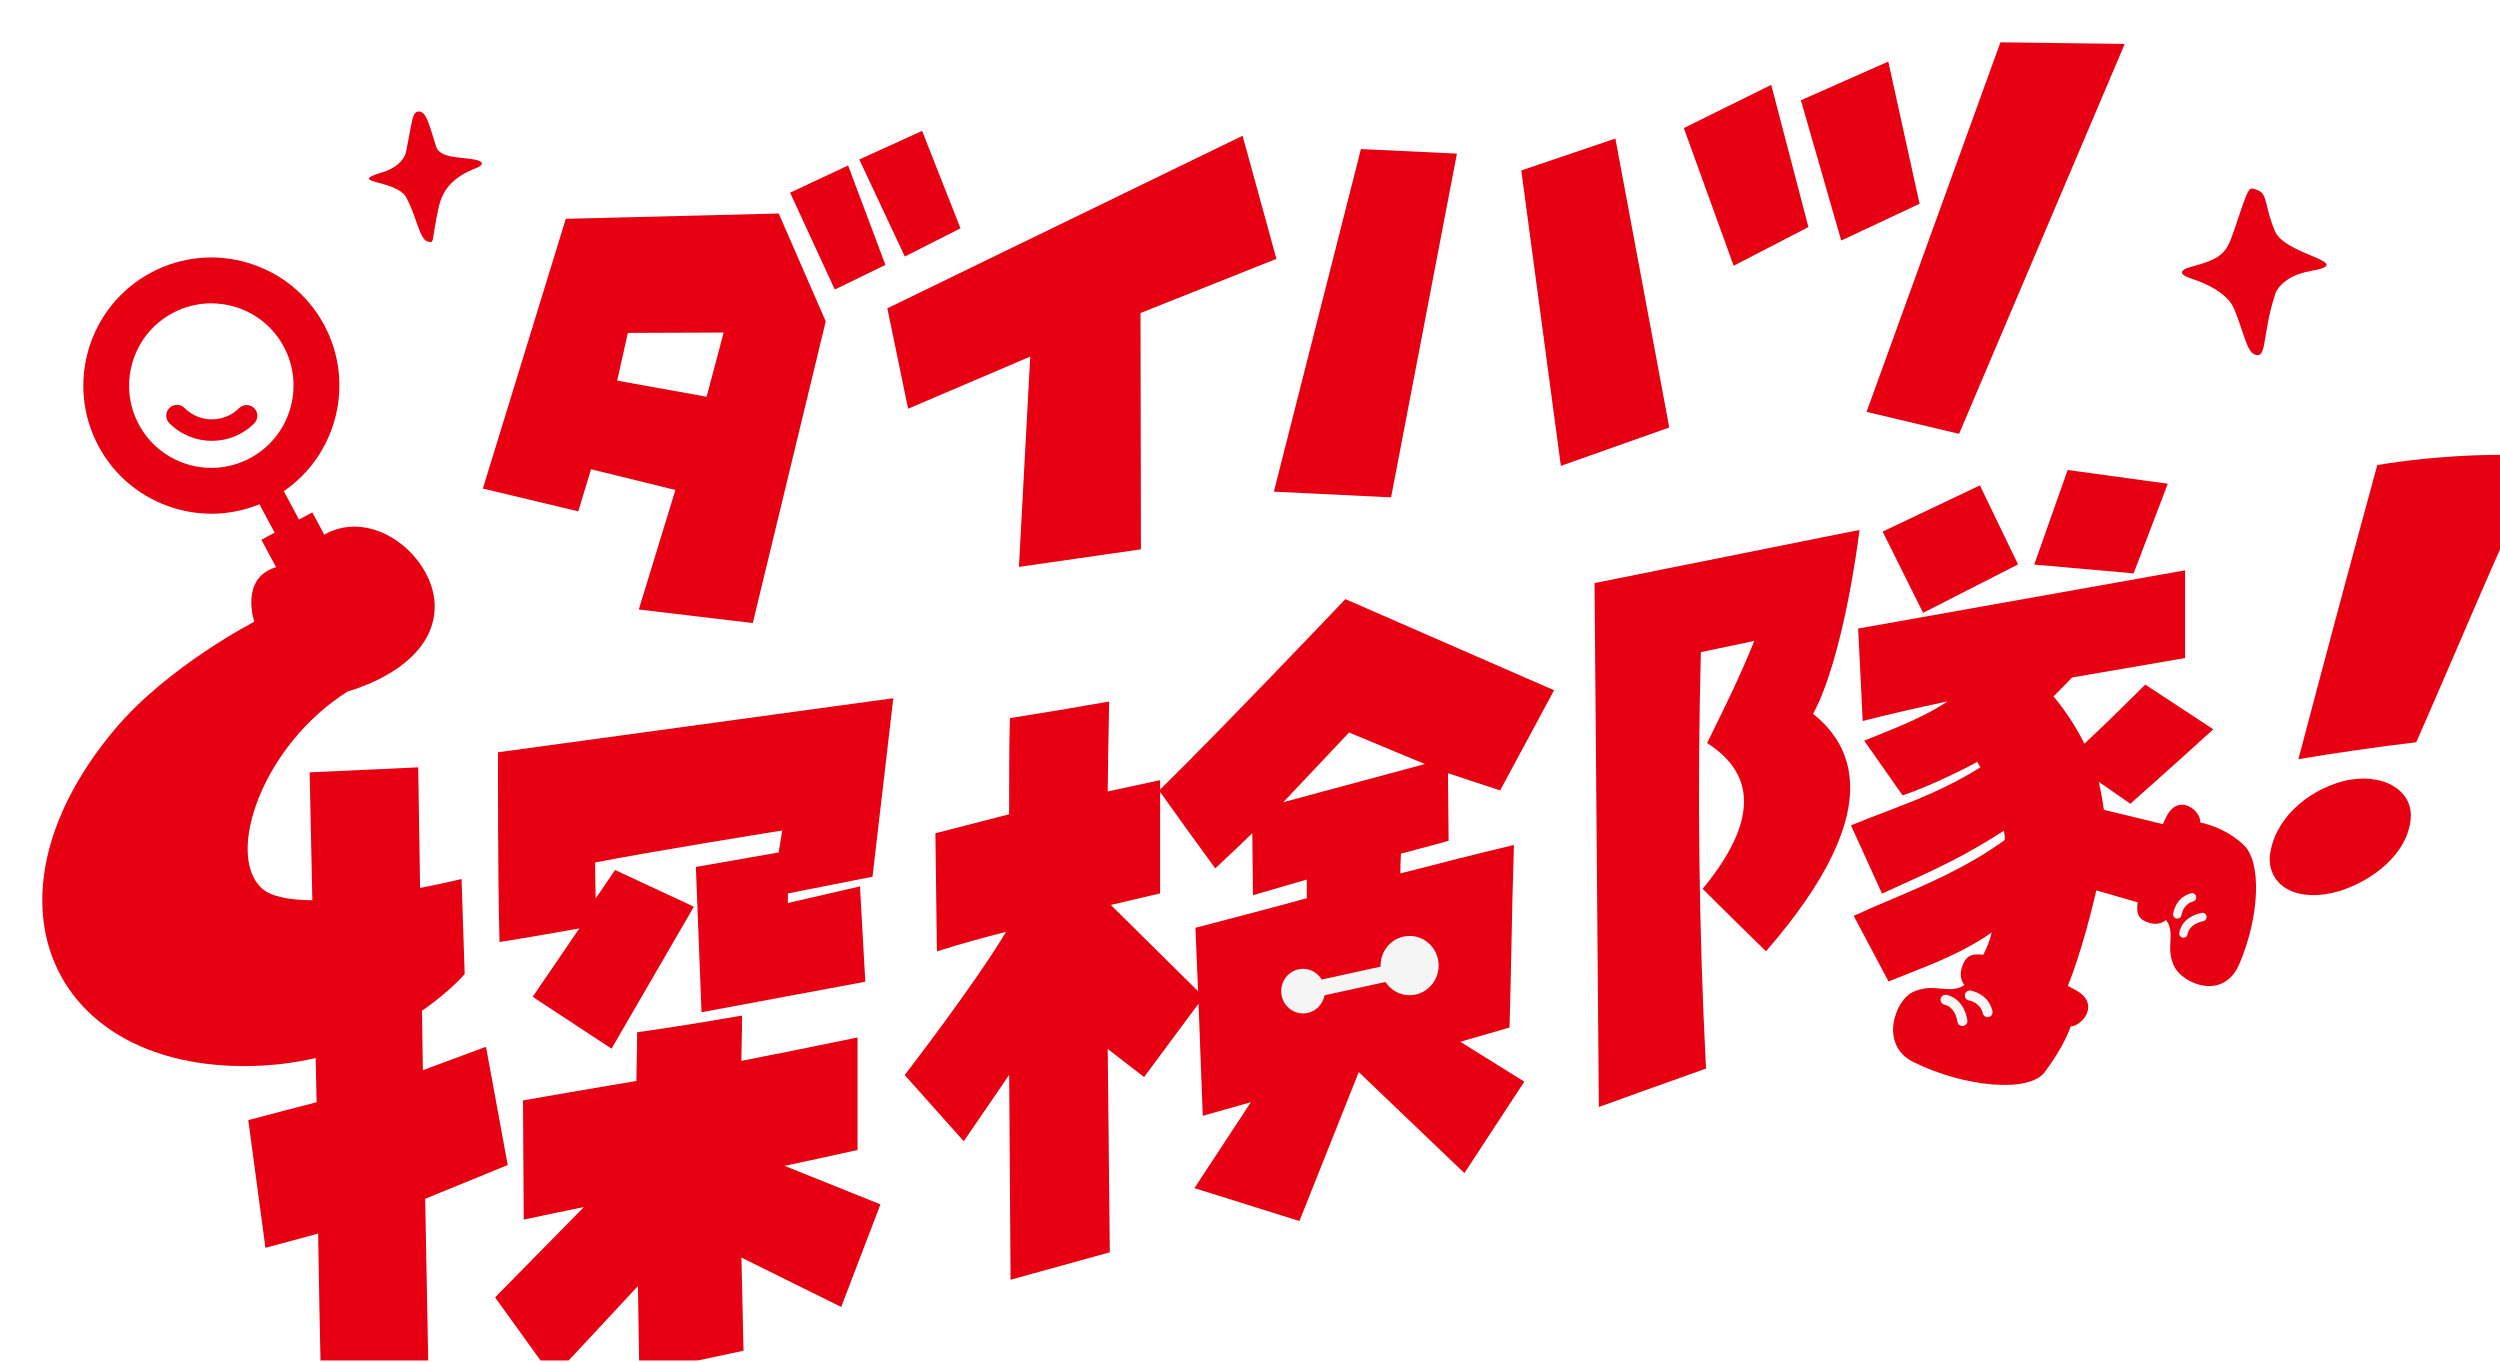 <svg width="591" height="322" viewBox="0 0 591 322" fill="none" xmlns="http://www.w3.org/2000/svg">
<g clip-path="url(#clip0_6073_12524)">
<g filter="url(#filter0_d_6073_12524)">
<path d="M551.993 99.933C545.668 123.079 539.458 146.255 533.346 169.462C533.346 169.462 533.353 169.462 533.361 169.462C542.609 167.916 551.887 166.576 561.195 165.47C571.117 142.96 580.41 120.269 590.991 98.055C583 96.987 566.482 97.524 551.993 99.933Z" fill="#E60012"/>
<path d="M543.623 174.748C535.368 177.042 527.461 183.67 526.559 192.63C526.347 199.916 533.618 203.392 542.836 200.703C550.765 198.318 559.316 191.827 559.9 183.344C560.369 176.588 552.841 172.309 543.623 174.748Z" fill="#E60012"/>
<path d="M204.675 86.625L233.547 74.294L230.874 124.017L259.715 119.859L259.617 63.994L291.745 51.194L283.747 22.095L199.768 62.88L204.675 86.625Z" fill="#E60012"/>
<path d="M318.829 107.575H318.852L334.416 26.315L311.725 25.239L291.139 106.227L318.829 107.575Z" fill="#E60012"/>
<path d="M371.877 22.747L349.633 30.298L358.987 100.13L384.609 91.056L371.877 22.747Z" fill="#E60012"/>
<path d="M417.51 43.674L408.716 10.06L388.055 20.27L399.832 52.823L417.51 43.674Z" fill="#E60012"/>
<path d="M425.288 46.854L443.783 38.174L436.391 4.554L415.729 13.703L425.265 46.862L425.288 46.854Z" fill="#E60012"/>
<path d="M453.123 92.563L492.288 0.381L462.901 0.002L431.257 87.367L453.123 92.563Z" fill="#E60012"/>
<path d="M431.248 87.381L431.255 87.367L431.233 87.359L431.248 87.381Z" fill="#E60012"/>
<path d="M129.731 100.932L149.666 105.833L141.009 134.083L167.957 137.287L185.203 65.971L174.099 40.492L174.114 40.47L123.755 41.727L104.146 105.499L126.702 110.877L129.724 100.925L129.731 100.932ZM138.426 68.698L161.072 68.614L157.05 83.785L135.896 79.983L138.426 68.705V68.698Z" fill="#E60012"/>
<path d="M217.059 43.969L207.985 20.944L193.133 27.7L203.903 50.642L217.059 43.969Z" fill="#E60012"/>
<path d="M199.313 52.627L190.489 29.117L176.78 35.547L187.346 58.443L199.313 52.627Z" fill="#E60012"/>
<path d="M85.962 36.577C88.34 40.667 89.166 46.612 91.074 47.082C92.854 47.521 91.855 47.521 93.665 39.182C94.581 34.963 96.831 31.994 102.579 29.722C104.223 29.071 104.647 28.215 102.208 27.723C99.133 27.109 93.998 27.48 93.104 24.671C91.445 19.475 90.756 16.067 88.81 16.377C87.318 16.612 87.371 19.414 85.917 26.2C85.917 26.2 85.258 29.291 80.228 30.79C71.791 33.312 83.576 32.472 85.962 36.569V36.577Z" fill="#E60012"/>
<path d="M536.11 54.096C547.585 52.059 530.339 50.445 527.832 44.712C525.325 38.978 526.166 35.873 523.727 34.964C521.447 34.116 521.826 33.608 518.183 44.303C516.342 49.711 515.661 51.036 507.761 53.149C505.504 53.755 504.807 54.823 507.95 55.83C511.904 57.103 516.683 59.443 518.168 63.056C520.849 69.577 521.205 74.053 523.803 73.939C525.802 73.856 525.007 67.979 527.946 59.276C527.946 59.276 529.279 55.315 536.11 54.103V54.096Z" fill="#E60012"/>
<path d="M107.736 168.498C107.736 168.786 107.653 197.56 108.069 211.829L108.092 212.692L108.94 212.556C114.954 211.609 123.338 210.125 126.951 209.481L115.924 225.651L134.571 237.906L154.028 204.346L135.404 195.666L130.806 202.407C130.761 200.059 130.7 196.454 130.693 193.886C144.318 191.25 169.517 187.191 174.924 186.327L174.069 191.523L154.505 194.947L155.838 229.294L194.556 222.076L193.299 199.544L176.257 203.467V201.203L196.26 197.257L201.176 155.055L107.729 167.839V168.498H107.736Z" fill="#E60012"/>
<path d="M110.024 265.4L104.889 237.46L89.968 242.989L89.756 228.954C96.391 224.342 99.852 220.274 99.852 220.274L99.11 197.795C99.11 197.795 95.065 198.795 89.309 199.908L88.87 171.4L63.202 172.581L63.838 202.824C58.544 202.779 54.12 202.014 51.924 200.022C43.07 191.971 52.212 165.954 72.275 153.412C72.275 153.412 92.498 148.216 92.763 133.599C92.967 121.995 78.516 109.718 66.655 116.383L63.83 111.127L60.687 112.816L57.09 106.113C69.67 97.494 74.01 80.551 66.633 66.827C62.808 59.7 56.431 54.496 48.69 52.164C40.95 49.831 32.762 50.656 25.635 54.481C10.934 62.381 5.397 80.77 13.297 95.479C17.122 102.606 23.499 107.809 31.24 110.142C34.125 111.013 37.072 111.445 40.003 111.445C43.865 111.445 47.698 110.687 51.326 109.21L54.931 115.913L51.788 117.602L55.272 124.093C46.607 126.63 50.114 136.969 50.114 136.969C50.114 136.969 29.626 147.557 17.205 162.326C-15.908 201.696 1.361 241.527 46.918 242.019C53.378 242.087 59.294 241.353 64.626 240.118L64.845 250.57C62.459 251.184 53.371 253.539 49.334 254.63L48.69 254.804L48.781 255.463C50.061 265.021 52.636 284.13 52.636 284.13L52.75 284.986L65.209 281.623C65.284 286.774 65.671 310.927 66.034 320.856L66.065 321.674L66.875 321.583C74.744 320.712 90.536 318.448 90.695 318.425L91.354 318.327L90.513 273.39L110.039 265.408L110.024 265.4ZM34.353 99.773C29.377 98.274 25.287 94.934 22.833 90.359C17.758 80.914 21.318 69.106 30.755 64.032C33.626 62.487 36.761 61.707 39.935 61.707C41.821 61.707 43.706 61.987 45.562 62.54C50.538 64.04 54.628 67.38 57.082 71.954C62.157 81.399 58.597 93.207 49.16 98.281C44.585 100.743 39.329 101.265 34.353 99.773Z" fill="#E60012"/>
<path d="M192.133 262.014L192.724 261.878V235.256L191.815 235.445C183.309 237.21 174.615 238.959 165.253 240.792C165.261 239.315 165.299 237.816 165.337 236.362C165.374 234.597 165.42 232.764 165.42 230.976V230.075L164.534 230.227C156.71 231.59 148.886 232.847 141.267 233.945L140.615 234.036V234.695C140.615 236.316 140.577 238.035 140.54 239.846C140.502 241.671 140.456 243.557 140.449 245.534L134.397 246.564C127.793 247.685 120.968 248.843 114.266 250.032L113.637 250.146L113.811 278.329L114.728 278.124C117.795 277.435 124.445 276.079 128.043 275.345L107.04 296.703L120.688 315.645L140.812 294.022L141.13 314.562L165.768 309.306L165.276 287.296L188.861 298.96L198.139 274.716L175.463 265.604C179.257 264.802 186.703 263.211 192.133 261.992V262.014Z" fill="#E60012"/>
<path d="M357.374 153.177L308.045 131.629L307.681 132.015C307.393 132.318 279.067 162.114 264.472 176.421L264.252 176.641V174.429L251.861 177.103C251.899 173.763 252.043 162.44 252.187 156.767L252.21 155.843L251.301 156.002C242.75 157.486 238.38 158.221 229.359 159.668L228.738 159.766L228.723 160.395C228.556 166.749 228.556 174.399 228.556 182.503L225.375 183.313C220.354 184.593 215.612 185.805 211.697 186.835L211.129 186.987L211.485 214.904L212.454 214.601C217.097 213.147 222.262 211.7 227.829 210.292C220.505 222.554 204.418 243.42 204.252 243.632L203.865 244.132L217.832 259.787L228.571 244.094L228.897 292.529L252.361 286.039L251.869 237.982L260.458 244.617L273.341 227.257C273.477 230.764 273.598 234.256 273.727 237.702C273.909 242.738 274.098 247.775 274.295 252.819L274.333 253.781L275.257 253.524C278.635 252.569 283.157 251.289 285.702 250.562L272.364 270.876L297.184 278.654L311.21 243.443L336.182 267.323L350.345 245.7L335.212 236.27C337.734 235.543 342.673 234.112 346.316 233.059L346.846 232.907L346.861 232.355C347.05 226.015 347.179 219.57 347.308 213.336C347.459 205.929 347.611 198.272 347.868 190.751L347.899 189.759L346.937 189.986C338.908 191.887 330.782 193.977 322.927 196L321.057 196.477C321.057 194.917 321.079 193.334 321.185 191.796C325.245 190.759 331.827 188.941 331.895 188.918L332.455 188.759L332.296 172.786L344.627 176.86L357.381 153.184L357.374 153.177ZM298.926 202.332C291.609 204.361 284.149 206.308 276.931 208.194L272.591 209.33L272.621 209.943C272.841 214.715 273.045 219.532 273.227 224.326L252.596 203.93L264.245 201.203V177.201L264.381 177.391C269.357 184.374 271.788 187.752 276.787 194.591L277.287 195.28L277.916 194.697C281.112 191.72 283.687 189.274 286.042 186.949L286.201 201.627L287.156 201.347C291.92 199.968 294.449 199.226 298.926 197.923V202.309V202.332ZM293.359 179.648L308.923 163.167L326.836 170.619L293.366 179.64L293.359 179.648Z" fill="#E60012"/>
<path d="M444.618 134.878L467.074 123.426L458.046 104.749L435.052 115.671L444.618 134.878Z" fill="#E60012"/>
<path d="M470.891 123.465L494.385 125.547L502.466 104.356L478.798 101.106L470.891 123.465Z" fill="#E60012"/>
<path d="M418.617 158.76C425.804 145.377 429.303 117.505 429.455 116.316L429.584 115.271L366.947 127.836L367.97 251.692L368.977 251.328C369.136 251.268 384.913 245.565 392.767 242.8L393.305 242.611L393.274 242.043C391.623 209.861 391.229 176.93 392.085 144.165C396.932 143.135 399.773 142.529 404.711 141.514C401.515 149.55 397.629 157.404 393.85 165.054L393.554 165.652L394.107 166.023C398.773 169.136 401.469 172.916 402.121 177.271C403.052 183.459 399.962 190.964 392.933 199.583L392.502 200.114L392.986 200.598C398.508 206.097 401.234 208.793 406.9 214.322L407.475 214.883L408.006 214.269C421.911 198.137 428.379 184.496 427.251 173.734C426.63 167.856 423.729 162.82 418.632 158.775L418.617 158.76Z" fill="#E60012"/>
<path d="M50.106 86.497C49.122 85.505 47.508 85.497 46.516 86.489C42.956 90.034 37.178 90.019 33.633 86.459C32.641 85.467 31.035 85.459 30.043 86.451C29.051 87.444 29.043 89.049 30.035 90.041C32.8 92.821 36.443 94.215 40.093 94.215C43.744 94.215 47.342 92.844 50.099 90.087C51.091 89.095 51.098 87.489 50.106 86.497Z" fill="#E60012"/>
<path d="M510.109 184.435C510.109 184.435 510.117 184.374 510.124 184.351C510.344 181.723 505.141 177.383 502.225 182.89C501.922 183.465 501.611 184.117 501.301 184.821L487.365 181.443C487.191 180.261 486.736 177.277 486.145 174.823C488.584 176.52 490.266 177.694 493.128 179.671L493.621 180.012L494.068 179.61C495.885 177.982 497.703 176.361 499.521 174.74C503.793 170.93 508.216 166.992 512.503 163.053L513.222 162.395L512.404 161.864C506.504 158.002 503.558 156.063 497.658 152.177L497.143 151.837L496.143 152.829C491.25 157.676 487.94 160.963 482.737 165.818C480.874 161.993 478.488 158.32 475.466 154.631C476.875 153.162 479.2 150.806 479.851 150.155L506.55 145.558V124.82L429.265 138.59L430.348 160.456L431.25 160.221C436.301 158.918 442.603 157.464 450.427 155.805C445.329 159.206 439.142 161.698 434.006 163.765C433.166 164.106 432.355 164.432 431.583 164.742L430.704 165.098L431.242 165.871C434.529 170.574 436.173 172.915 439.452 177.565L439.778 178.027L440.316 177.845C445.178 176.194 453.191 172.468 457.417 170.105L458.175 171.385C450.215 176.406 442.254 179.436 435.203 182.117C432.764 183.041 430.469 183.92 428.296 184.829L427.576 185.131L427.894 185.843C430.575 191.759 431.916 194.705 434.597 200.56L434.915 201.249L435.605 200.931C436.733 200.416 437.846 199.908 438.937 199.416C447.018 195.75 454.668 192.274 463.734 186.374C463.863 187.055 463.939 187.79 463.961 188.555C455.153 194.955 445.443 199.083 436.862 202.726C434.075 203.907 431.439 205.028 428.947 206.179L428.22 206.513L428.591 207.217C431.606 212.928 433.12 215.768 436.135 221.418L436.46 222.024L437.097 221.767C438.271 221.282 439.551 220.782 440.921 220.244C447.003 217.858 454.456 214.935 460.848 210.428C460.349 212.488 459.705 214.064 458.834 215.73C456.554 215.382 455.274 215.806 454.494 217.116C453.471 218.82 452.987 221.077 454.38 222.834C453.994 223.13 453.524 223.38 452.919 223.562C449.639 224.531 446.882 222.524 442.414 224.417C437.945 226.311 434.158 237.02 442.323 241.065C454.486 247.086 469.68 248.359 473.33 243.496C476.799 238.876 478.587 235.225 479.511 232.673C482.366 232.408 486.426 227.417 480.957 224.205C480.329 223.834 479.609 223.456 478.829 223.069C482.124 215.018 484.858 203.604 485.577 200.491L495.34 203.309C495.022 205.657 495.454 206.899 496.756 207.611C498.37 208.482 500.475 208.845 502.051 207.49C502.338 207.831 502.588 208.255 502.778 208.808C503.808 211.799 502.058 214.427 503.997 218.479C505.936 222.524 515.616 226.72 519.38 217.889C524.303 206.346 524.553 193.804 520.523 189.88C517.168 186.616 513.215 185.109 510.117 184.42L510.109 184.435Z" fill="#E60012"/>
<path d="M505.719 206.294C505.734 206.188 506.052 203.772 508.461 203.105C508.991 202.954 509.301 202.408 509.157 201.871C509.013 201.34 508.461 201.03 507.923 201.174C504.196 202.211 503.75 205.908 503.727 206.067C503.666 206.612 504.06 207.104 504.605 207.165C504.643 207.165 504.681 207.165 504.719 207.165C505.219 207.165 505.651 206.786 505.711 206.279L505.719 206.294Z" fill="#F5F5F5"/>
<path d="M511.625 206.573C511.512 206.035 510.974 205.694 510.436 205.808C505.513 206.868 505.18 210.458 505.172 210.61C505.135 211.155 505.536 211.625 506.081 211.67C506.112 211.67 506.142 211.67 506.172 211.67C506.68 211.67 507.111 211.284 507.164 210.769C507.172 210.678 507.452 208.489 510.86 207.754C511.398 207.641 511.747 207.103 511.625 206.565V206.573Z" fill="#F5F5F5"/>
<path d="M455.844 224.167C455.2 224.061 454.602 224.508 454.503 225.152C454.397 225.795 454.836 226.401 455.48 226.507C455.586 226.522 458.123 226.977 458.714 229.537C458.843 230.082 459.328 230.453 459.865 230.453C459.956 230.453 460.04 230.446 460.131 230.423C460.767 230.279 461.161 229.643 461.017 229.007C460.062 224.864 456.018 224.197 455.844 224.167Z" fill="#F5F5F5"/>
<path d="M450.057 225.175C449.406 225.091 448.838 225.553 448.755 226.19C448.664 226.826 449.118 227.424 449.755 227.523C449.853 227.538 452.133 227.932 452.746 231.567C452.845 232.143 453.345 232.552 453.913 232.552C453.981 232.552 454.041 232.552 454.11 232.537C454.753 232.431 455.185 231.817 455.079 231.173C454.155 225.728 450.216 225.197 450.057 225.175Z" fill="#F5F5F5"/>
<path d="M323.232 211.254C319.438 211.254 316.363 214.39 316.363 218.26C316.363 218.351 316.37 218.434 316.378 218.517L302.449 221.562C301.541 220.047 299.912 219.032 298.041 219.032C295.186 219.032 292.876 221.395 292.876 224.304C292.876 227.212 295.186 229.575 298.041 229.575C300.564 229.575 302.661 227.727 303.116 225.288L317.514 222.145C318.749 224.024 320.846 225.266 323.225 225.266C327.019 225.266 330.094 222.13 330.094 218.26C330.094 214.39 327.019 211.254 323.225 211.254H323.232Z" fill="#F5F5F5"/>
</g>
</g>
<defs>
<filter id="filter0_d_6073_12524" x="-0.001" y="0.002" width="600.992" height="331.672" filterUnits="userSpaceOnUse" color-interpolation-filters="sRGB">
<feFlood flood-opacity="0" result="BackgroundImageFix"/>
<feColorMatrix in="SourceAlpha" type="matrix" values="0 0 0 0 0 0 0 0 0 0 0 0 0 0 0 0 0 0 127 0" result="hardAlpha"/>
<feOffset dx="10" dy="10"/>
<feComposite in2="hardAlpha" operator="out"/>
<feColorMatrix type="matrix" values="0 0 0 0 1 0 0 0 0 1 0 0 0 0 1 0 0 0 1 0"/>
<feBlend mode="normal" in2="BackgroundImageFix" result="effect1_dropShadow_6073_12524"/>
<feBlend mode="normal" in="SourceGraphic" in2="effect1_dropShadow_6073_12524" result="shape"/>
</filter>
<clipPath id="clip0_6073_12524">
<rect width="591.001" height="321.665" fill="white" transform="translate(0 0.002)"/>
</clipPath>
</defs>
</svg>
